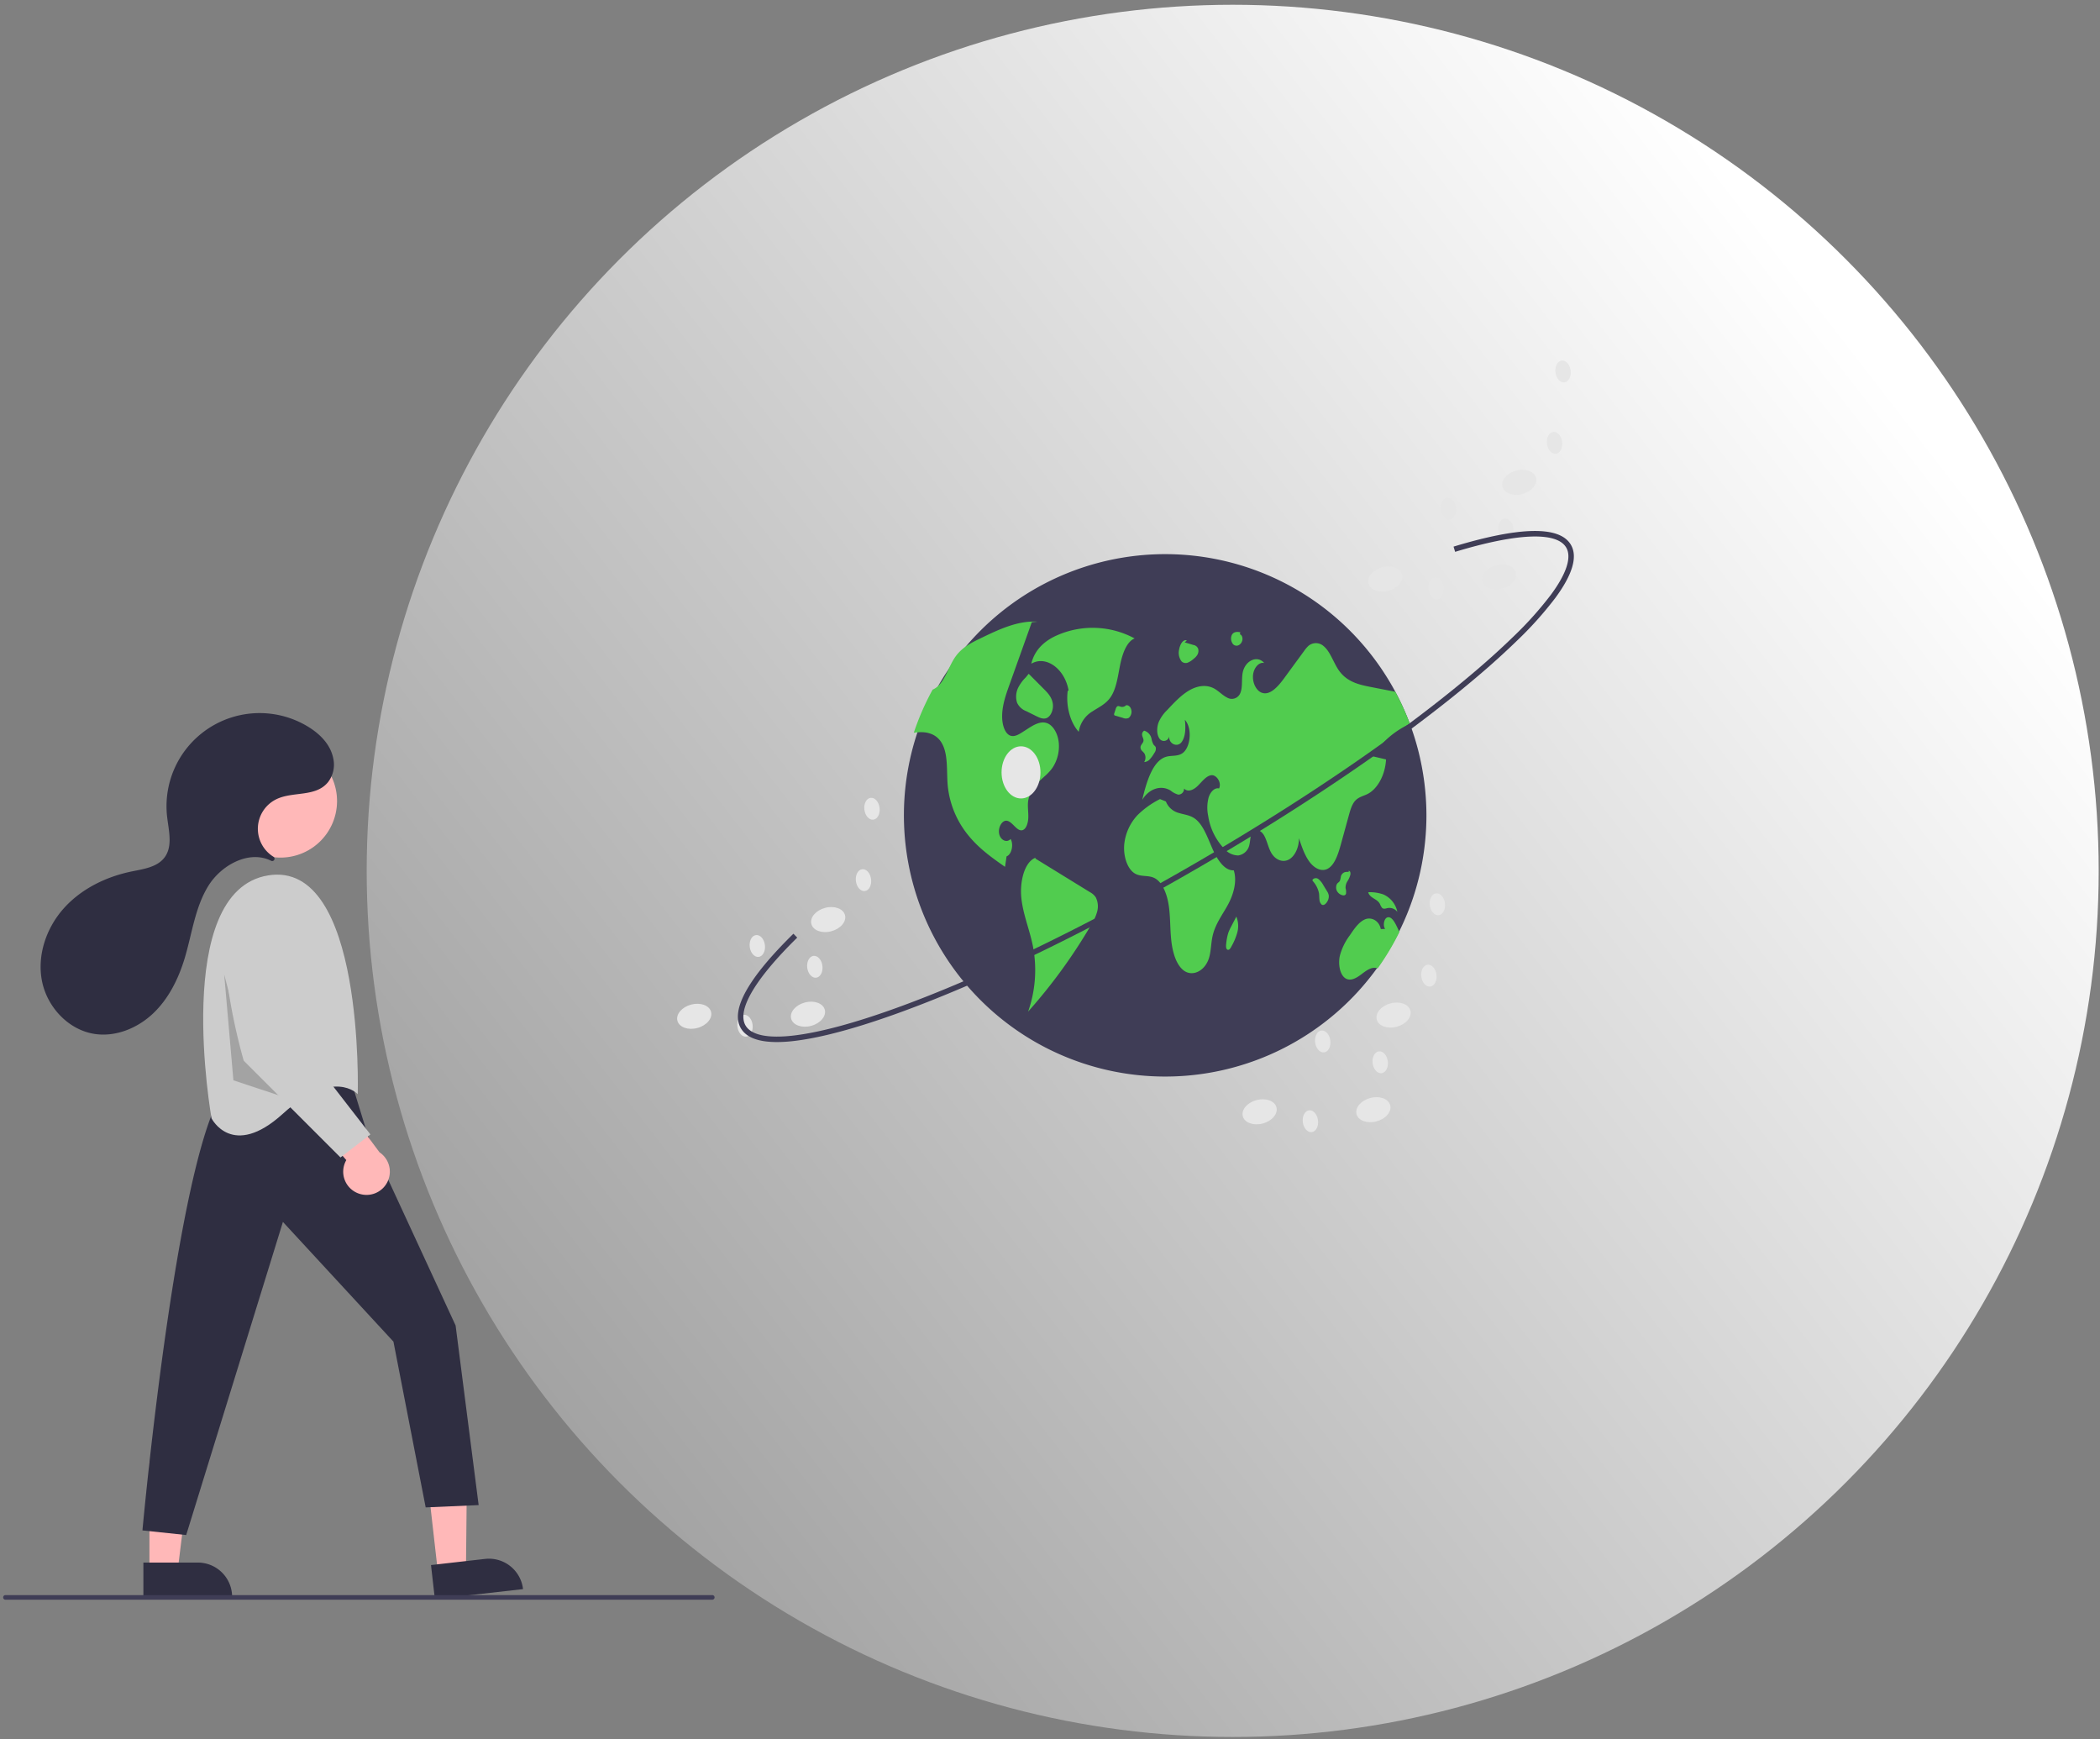 <svg width="285" height="236" fill="none" xmlns="http://www.w3.org/2000/svg" viewBox="0 0 285 236"><rect x="0" y="0" width="285" height="236" fill="#808080" stroke="none"/><circle cx="167.294" cy="118.176" fill="url(#a)" r="117.529"/><g clip-path="url(#b)"><path d="m59.433 213.371 3.807-.432.146-14.885-5.619.638 1.666 14.679Z" fill="#FFB8B8"/><path d="m70.983 215.64-11.964 1.357-.525-4.621 7.342-.833a4.655 4.655 0 0 1 5.147 4.097Z" fill="#2F2E41"/><path d="M20.28 213.133h3.832l1.823-14.774-5.655.001v14.773Z" fill="#FFB8B8"/><path d="m31.502 216.689-12.042.001v-4.651l7.39-.001a4.654 4.654 0 0 1 4.652 4.651Zm16.268-69.621 2.188 7.113 11.876 25.69 3.125 24.368-7.188.313-4.375-22.494-15-16.245-13.127 42.488-5.938-.625s5-54.985 11.876-60.608c0 0 11.25-5.311 16.564 0Z" fill="#2F2E41"/><path d="M38.066 116.375a7.675 7.675 0 0 0 7.676-7.674 7.675 7.675 0 0 0-7.676-7.673 7.675 7.675 0 0 0-7.675 7.673 7.675 7.675 0 0 0 7.675 7.674Z" fill="#FFB8B8"/><path d="M48.552 148.474s.938-31.866-12.188-29.679c-13.126 2.186-7.657 32.959-7.657 32.959s2.813 5.623 9.688-.625 10.157-2.655 10.157-2.655Z" fill="#CCC"/><path opacity=".2" d="m30.426 132.228 3.089 11.836 4.705 4.704-6.544-2.169-1.25-14.371Z" fill="#000"/><path d="M48.649 161.951a3.144 3.144 0 0 1-1.65-4.527l-7.3-8.448 5.756-.749 6.05 8.138a3.155 3.155 0 0 1 1.054 4.061 3.16 3.16 0 0 1-3.91 1.525Z" fill="#FFB8B8"/><path d="m39.76 125.285.823 16.159 9.688 12.497-4.063 3.124-13.126-13.121s-4.688-15.933-1.25-20.619c1.29-1.758 2.71-2.241 3.983-2.159a4.305 4.305 0 0 1 3.946 4.119Z" fill="#CCC"/><path d="M37.154 116.764a.319.319 0 0 0 .058-.402.317.317 0 0 0-.103-.103 4.467 4.467 0 0 1-2.107-4.039 4.457 4.457 0 0 1 2.537-3.783c2.257-1.076 5.315-.239 6.983-2.306a3.871 3.871 0 0 0 .72-3.148c-.36-1.952-1.828-3.402-3.472-4.396a12.638 12.638 0 0 0-17.945 5.38 12.628 12.628 0 0 0-1.147 6.846c.212 1.879.792 3.986-.325 5.512-.984 1.342-2.84 1.594-4.471 1.928-3.498.715-6.873 2.366-9.247 5.032-2.374 2.666-3.64 6.407-2.924 9.904.715 3.497 3.587 6.57 7.116 7.112 2.872.441 5.838-.778 7.948-2.777 2.11-1.998 3.443-4.697 4.284-7.478.998-3.301 1.392-6.858 3.194-9.798 1.763-2.877 5.564-4.94 8.542-3.441a.323.323 0 0 0 .359-.043Z" fill="#2F2E41"/><path d="M96.666 217.078H.723a.313.313 0 0 1 0-.625h95.943a.311.311 0 0 1 .312.313.313.313 0 0 1-.312.312Zm96.921-106.367a35.442 35.442 0 0 1-9.331 23.893 35.46 35.46 0 0 1-61.023-17.691 35.434 35.434 0 0 1 4.904-25.176 35.466 35.466 0 0 1 46.133-12.656 35.45 35.45 0 0 1 17.298 19.775v.002c.327.924.615 1.865.865 2.823a35.728 35.728 0 0 1 1.154 9.03Z" fill="#3F3D56"/><path d="M153.986 86.635a11.983 11.983 0 0 0-10.515-.43c-1.47.64-3.018 1.787-3.508 3.86 1.983-1.171 4.551.678 5.061 3.644l-.119.033c-.269 2.054.332 4.29 1.497 5.564a3.92 3.92 0 0 1 1.88-2.786c.856-.562 1.803-.971 2.456-1.938.775-1.146.971-2.822 1.279-4.35.308-1.528.892-3.17 1.969-3.597Z" fill="#51CC4F"/><path d="M142.883 104.117c-.55.825-1.283 1.342-1.942 1.987a4.472 4.472 0 0 0-1.412 2.638c-.083.718.046 1.447.028 2.173-.018.725-.26 1.542-.753 1.723-.78.281-1.375-1.166-2.176-1.267-.636-.079-1.21.922-1.025 1.79.184.868 1.051 1.253 1.549.686.45.755.132 2.125-.544 2.357-.071.476-.143.95-.212 1.425-1.709-1.195-3.437-2.41-4.89-4.161a12.623 12.623 0 0 1-2.88-6.803c-.188-2.013.092-4.314-.833-5.862-.739-1.24-2.008-1.513-3.151-1.436-.208.014-.418.038-.626.064a35.234 35.234 0 0 1 2.556-5.849c.232-.1.448-.233.64-.398 1.063-.902 1.535-2.728 2.398-3.99.055-.082.113-.161.172-.239.883-1.151 2.065-1.744 3.207-2.295 2.529-1.227 5.13-2.47 7.8-2.3l-.76.074a11066.09 11066.09 0 0 1-3.07 8.59c-.503 1.411-1.023 2.914-.946 4.494.046.935.371 1.934.99 2.256.577.297 1.208-.068 1.765-.429.236-.15.47-.3.706-.454.847-.545 1.785-1.104 2.679-.739.819.333 1.424 1.445 1.539 2.645a5.289 5.289 0 0 1-.809 3.32Zm5.036 16.945-7.419-4.566.042-.108c-1.538.585-2.176 3.317-1.922 5.552.254 2.234 1.115 4.232 1.551 6.409.587 2.98.365 6.062-.642 8.927a73.12 73.12 0 0 0 8.591-11.834 6.318 6.318 0 0 0 .777-1.722 2.734 2.734 0 0 0-.182-1.949 2.172 2.172 0 0 0-.796-.709Z" fill="#51CC4F"/><path d="M138.158 93.369a2.734 2.734 0 0 0-.125 1.988c.244.528.687.937 1.232 1.14l1.366.677c.455.225.945.453 1.408.268.559-.224.947-1.1.847-1.913-.107-.865-.653-1.46-1.157-1.968l-2.119-2.128-.398.487a5.32 5.32 0 0 0-1.054 1.449Zm48.103 9.251 1.844.435c-.107 2.075-1.136 3.996-2.516 4.692-.575.289-1.216.396-1.692.938-.43.491-.648 1.257-.848 1.988l-1.053 3.83c-.377 1.376-.861 2.904-1.841 3.4-.841.426-1.802-.095-2.449-.969-.646-.875-1.041-2.05-1.424-3.196.024 1.249-.557 2.474-1.38 2.908-.825.434-1.828.042-2.38-.928-.396-.695-.561-1.613-.95-2.319-.388-.706-1.203-1.11-1.628-.448-.279.44-.244 1.114-.382 1.673a1.82 1.82 0 0 1-1.519 1.461 2.53 2.53 0 0 1-1.819-.831 8.234 8.234 0 0 1-2.259-4.553 5.428 5.428 0 0 1 .064-2.49c.244-.771.833-1.366 1.418-1.219.384-.813-.375-1.892-1.059-1.796-.686.095-1.224.83-1.787 1.395-.561.565-1.347.976-1.912.415a.775.775 0 0 1-.726.821.62.62 0 0 1-.061.001 2.815 2.815 0 0 1-1.025-.543c-1.295-.807-2.939-.271-3.859 1.255.575-2.446 1.417-5.253 3.184-5.828.722-.236 1.51-.042 2.192-.45 1.207-.724 1.451-3.458.408-4.586.133 1.067.107 2.312-.456 3.041-.563.73-1.745.254-1.674-.824a.721.721 0 0 1-1.344.285c-.375-.57-.343-1.505-.077-2.186a5.141 5.141 0 0 1 1.156-1.642c.942-1.009 1.898-2.03 2.988-2.664 1.093-.635 2.354-.849 3.449-.218.577.333 1.085.888 1.674 1.181a1.235 1.235 0 0 0 1.377-.046c.132-.095.245-.215.33-.354a.506.506 0 0 0 .02-.032c.438-.77.232-1.911.394-2.873.292-1.698 1.991-2.493 2.933-1.371-.704-.18-1.431.652-1.519 1.66-.089 1.01.421 2.029 1.103 2.334 1.146.508 2.269-.769 3.135-1.95.905-1.238 1.81-2.474 2.717-3.71a4.43 4.43 0 0 1 .486-.59 1.564 1.564 0 0 1 2.136-.044c.916.747 1.346 2.28 2.098 3.334 1.091 1.533 2.723 1.905 4.242 2.203 1.132.22 2.265.441 3.399.664a35.267 35.267 0 0 1 1.973 4.355 11.945 11.945 0 0 0-5.081 4.391Zm3.661 23.853a35.564 35.564 0 0 1-2.955 4.942c-.714-.305-1.481.24-2.149.752-.699.535-1.537 1.056-2.253.568-.732-.499-.968-1.897-.736-3.005a8.016 8.016 0 0 1 1.372-2.823c.595-.888 1.232-1.81 2.059-2.155.829-.345 1.894.143 2.136 1.321l.587-.02c-.33-.452-.157-1.388.285-1.553.51-.192.952.508 1.253 1.126.135.28.272.562.401.847Z" fill="#51CC4F"/><path d="M167.441 118.099c-1.262.08-2.262-1.473-2.926-3.001-.664-1.527-1.27-3.274-2.408-4.051-.651-.445-1.392-.506-2.098-.721a2.595 2.595 0 0 1-1.781-1.568l-.801-.323a12.01 12.01 0 0 0-3.038 2.166 6.786 6.786 0 0 0-1.811 3.957c-.153 1.602.412 3.387 1.467 3.989.833.475 1.804.176 2.648.611 1.055.544 1.681 2.123 1.918 3.682.237 1.56.177 3.181.347 4.758.169 1.577.637 3.218 1.604 4.026 1.211 1.012 2.987.171 3.53-1.67.267-.903.258-1.922.457-2.86.351-1.65 1.298-2.875 2.049-4.229.751-1.355 1.342-3.194.843-4.766Zm-12.468-16.222c.118.108.227.225.329.349a1.143 1.143 0 0 1-.021 1.183 1.112 1.112 0 0 0 .789-.401c.23-.262.433-.547.604-.851a.92.92 0 0 0 .178-.743c-.059-.17-.2-.242-.299-.37a2.518 2.518 0 0 1-.276-.803 1.446 1.446 0 0 0-1.05-1.106l.063.012a.607.607 0 0 0-.243.274.607.607 0 0 0-.038.365c.039.247.198.452.182.705-.023.363-.386.533-.408.896a.691.691 0 0 0 .19.49Zm-2.162-6.165.006-.001a.914.914 0 0 0 .107-.115l-.113.116Z" fill="#51CC4F"/><path d="M153.19 97.415a1.097 1.097 0 0 0 .342-1.09c-.091-.413-.416-.69-.715-.615a.733.733 0 0 1-.678.2c-.185-.048-.388-.17-.548-.031a.83.83 0 0 0-.187.365l-.178.546a.335.335 0 0 0-.021.208.169.169 0 0 0 .053.07.171.171 0 0 0 .081.037l1.069.315a.922.922 0 0 0 .782-.005Zm26.899 23.511-.494-.809a2.69 2.69 0 0 0-.652-.817.576.576 0 0 0-.812.072l-.009.01.02.154c.441.473.742 1.059.868 1.693.038.275.024.56.057.837a.995.995 0 0 0 .085.372.96.96 0 0 0 .221.311c.259.173.563-.082.748-.394.165-.256.239-.56.21-.863a1.523 1.523 0 0 0-.242-.566Zm2.583.351a1.86 1.86 0 0 0-.06-.753 1.65 1.65 0 0 1 .252-.937c.174-.264.306-.554.392-.858a.728.728 0 0 0-.019-.421c-.055-.123-.187-.178-.263-.081l.163.104a1.478 1.478 0 0 0-.658.032.817.817 0 0 0-.499.562c-.027.197-.07.392-.131.583-.096.198-.283.264-.401.439a1.048 1.048 0 0 0 .017.997c.147.249.382.433.658.518.198.071.459.075.549-.185Zm4.602 1.387c.071.187.167.363.285.524.22.221.52.085.787.031a1.37 1.37 0 0 1 .719.081c.227.092.426.243.575.438a3.3 3.3 0 0 0-1.895-2.363 5.564 5.564 0 0 0-1.948-.305l-.113.029c.288.84 1.193.821 1.59 1.565Zm-19.488 1.717.001.004.033-.064-.034.06Z" fill="#51CC4F"/><path d="M167.088 125.731a6.223 6.223 0 0 0-.392.86c-.143.48-.239.973-.284 1.472-.035.283-.046.646.132.784a.246.246 0 0 0 .173.039.25.25 0 0 0 .156-.084c.099-.104.18-.225.24-.355.349-.602.62-1.245.807-1.915a3.333 3.333 0 0 0-.133-2.148l-.699 1.347Zm-6.734-35.984a.796.796 0 0 0 .856.167c.297-.13.57-.31.806-.532a1.9 1.9 0 0 0 .488-.532 1.072 1.072 0 0 0 .1-.823.825.825 0 0 0-.637-.505l-1.187-.351.287-.258c-.295-.158-.62.135-.804.498-.118.237-.201.49-.244.75a1.925 1.925 0 0 0 .335 1.585Zm6.982-2.343a.651.651 0 0 0 .89.072.995.995 0 0 0 .394-.709c.028-.31-.126-.656-.345-.683l.05-.291c-.423-.077-.944-.092-1.171.422a1.21 1.21 0 0 0 .182 1.189Z" fill="#51CC4F"/><path d="M138.566 108.349c1.458 0 2.64-1.584 2.64-3.538 0-1.955-1.182-3.539-2.64-3.539-1.458 0-2.64 1.584-2.64 3.539 0 1.954 1.182 3.538 2.64 3.538Zm48.243 43.821c1.26-.336 2.092-1.318 1.859-2.195-.234-.876-1.445-1.315-2.705-.979-1.26.335-2.093 1.318-1.859 2.194.233.877 1.444 1.315 2.705.98Zm-15.437.285c1.261-.335 2.093-1.318 1.86-2.194-.234-.877-1.445-1.315-2.705-.98-1.261.336-2.093 1.318-1.86 2.195.234.876 1.445 1.315 2.705.979Zm18.179-13.124c1.26-.336 2.093-1.319 1.859-2.195-.233-.876-1.444-1.315-2.705-.979-1.26.335-2.092 1.318-1.859 2.194.234.877 1.445 1.315 2.705.98Zm4.553-5.458c.569-.071.948-.791.847-1.609-.101-.817-.645-1.423-1.214-1.353-.569.071-.948.791-.847 1.609.102.818.645 1.423 1.214 1.353Zm1.153-9.687c.569-.07.948-.79.846-1.608-.101-.818-.645-1.424-1.214-1.353-.569.07-.948.791-.846 1.608.101.818.644 1.424 1.214 1.353Zm-15.561 18.621c.569-.07.948-.79.847-1.608-.102-.818-.645-1.424-1.214-1.353-.569.07-.948.791-.847 1.608.101.818.645 1.424 1.214 1.353Zm7.805 2.824c.569-.07.948-.79.846-1.608-.101-.818-.645-1.424-1.214-1.353-.569.07-.948.791-.846 1.608.101.818.645 1.424 1.214 1.353Zm-9.477 7.999c.569-.071.948-.791.847-1.609-.102-.817-.645-1.423-1.214-1.353-.569.071-.948.791-.847 1.609.102.818.645 1.423 1.214 1.353Zm-67.948-14.42c1.261-.335 2.093-1.318 1.86-2.194-.234-.877-1.445-1.315-2.705-.98-1.261.336-2.093 1.319-1.859 2.195.233.876 1.444 1.315 2.704.979Zm-15.436.286c1.26-.335 2.092-1.318 1.859-2.194-.234-.877-1.445-1.315-2.705-.98-1.26.336-2.093 1.318-1.86 2.195.234.876 1.445 1.315 2.705.979Zm18.18-13.125c1.26-.336 2.092-1.318 1.859-2.195-.234-.876-1.445-1.315-2.705-.979-1.26.335-2.093 1.318-1.859 2.194.233.877 1.444 1.315 2.705.98Zm4.552-5.458c.569-.07.948-.79.847-1.608-.101-.818-.645-1.423-1.214-1.353-.569.071-.948.791-.847 1.608.102.818.645 1.424 1.214 1.353Zm1.153-9.686c.569-.071.948-.791.846-1.608-.101-.818-.645-1.424-1.214-1.353-.569.07-.948.79-.846 1.608.101.818.645 1.424 1.214 1.353Zm-15.561 18.621c.569-.071.948-.791.846-1.608-.101-.818-.645-1.424-1.214-1.353-.569.07-.948.79-.846 1.608.101.818.645 1.423 1.214 1.353Zm7.804 2.824c.569-.071.948-.791.847-1.609-.101-.817-.645-1.423-1.214-1.352-.569.07-.948.79-.847 1.608.102.818.645 1.423 1.214 1.353Zm-9.476 7.998c.569-.07.948-.79.847-1.608-.101-.818-.645-1.423-1.214-1.353-.569.071-.948.791-.847 1.608.102.818.645 1.424 1.214 1.353Zm102.573-60.798c1.26-.335 2.093-1.318 1.859-2.194-.233-.877-1.444-1.315-2.705-.98-1.26.336-2.092 1.318-1.859 2.195.234.876 1.445 1.315 2.705.98Zm-15.438.286c1.261-.335 2.093-1.318 1.86-2.194-.234-.877-1.445-1.315-2.705-.98-1.26.336-2.093 1.318-1.859 2.195.233.876 1.444 1.315 2.704.98Zm18.181-13.126c1.26-.335 2.092-1.318 1.859-2.194-.234-.877-1.445-1.315-2.705-.98-1.26.336-2.093 1.318-1.859 2.195.233.876 1.444 1.315 2.705.98Zm4.552-5.457c.569-.07.949-.79.847-1.608-.101-.818-.645-1.424-1.214-1.353-.569.07-.948.79-.847 1.608.102.818.645 1.424 1.214 1.353Zm1.153-9.686c.569-.07.948-.79.846-1.609-.101-.817-.645-1.423-1.214-1.353-.569.07-.948.791-.846 1.609.101.818.645 1.423 1.214 1.353ZM196.752 70.51c.569-.07.948-.79.846-1.609-.101-.817-.645-1.423-1.214-1.353-.569.07-.948.791-.846 1.609.101.818.645 1.423 1.214 1.353Zm7.804 2.824c.569-.07.949-.79.847-1.609-.101-.817-.645-1.423-1.214-1.353-.569.07-.948.791-.847 1.609.102.818.645 1.423 1.214 1.353Zm-9.476 7.998c.569-.07.948-.79.847-1.608-.101-.818-.645-1.424-1.214-1.353-.569.07-.948.79-.847 1.608.102.818.645 1.424 1.214 1.353Z" fill="#E6E6E6"/><path d="M105.438 141.406c-2.525 0-4.167-.628-4.894-1.875-1.433-2.459.967-6.775 7.134-12.826l.518.528c-5.728 5.621-8.22 9.856-7.013 11.926.763 1.309 3.034 1.779 6.569 1.356 3.509-.418 8.159-1.666 13.821-3.709 11.657-4.206 26.283-11.3 41.182-19.976 14.898-8.675 28.285-17.894 37.696-25.956a105.016 105.016 0 0 0 4.875-4.428 48.446 48.446 0 0 0 5.171-5.761c2.111-2.865 2.823-5.072 2.06-6.381-1.274-2.187-6.628-1.981-15.075.58l-.214-.708c9.063-2.747 14.422-2.83 15.928-.244.936 1.606.228 4.026-2.104 7.191a49.167 49.167 0 0 1-5.25 5.852 105.562 105.562 0 0 1-4.91 4.46c-9.443 8.09-22.869 17.337-37.805 26.034-14.937 8.698-29.605 15.812-41.303 20.032-5.715 2.062-10.42 3.323-13.985 3.748-.796.1-1.598.152-2.401.157Z" fill="#3F3D56"/></g><defs><linearGradient id="a" x1="259.873" y1="55.8" x2="9.713" y2="249.494" gradientUnits="userSpaceOnUse"><stop stop-color="#fff"/><stop offset="1" stop-color="#fff" stop-opacity="0"/></linearGradient><clipPath id="b"><path fill="#fff" transform="translate(.41 48.922)" d="M0 0h213.186v168.156H0z"/></clipPath></defs></svg>
